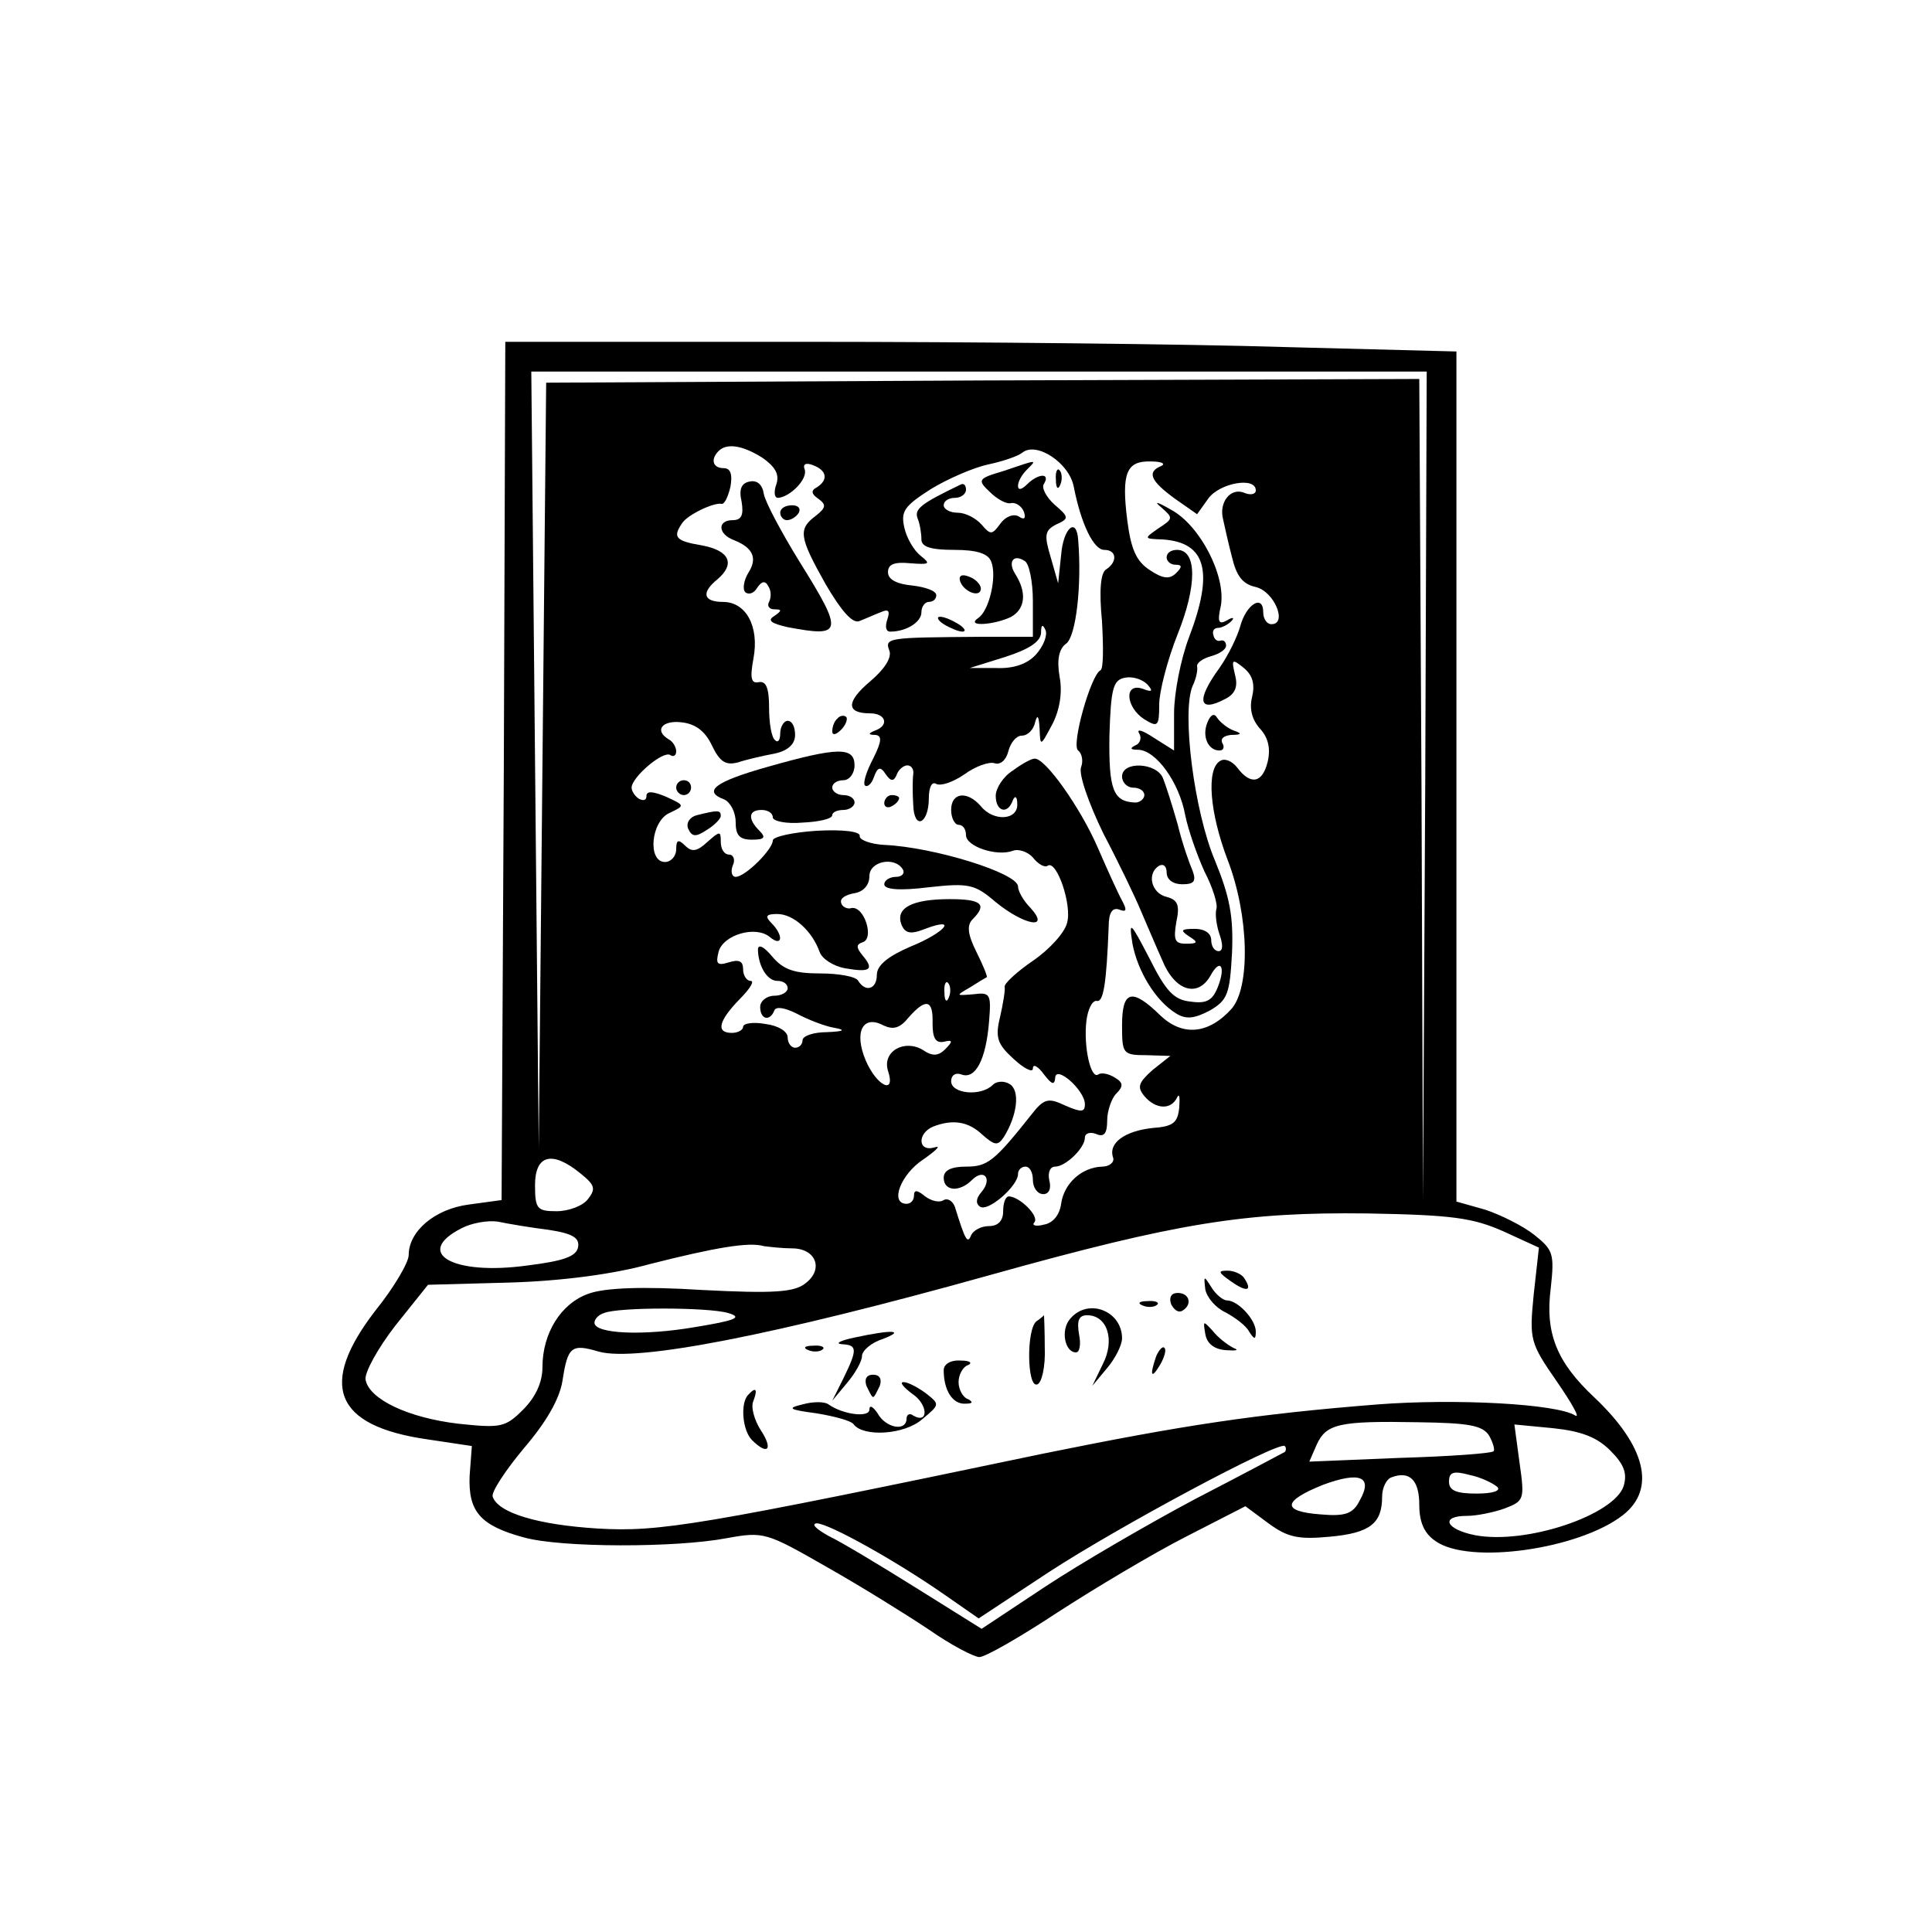 <?xml version="1.0" standalone="no"?>
<!DOCTYPE svg PUBLIC "-//W3C//DTD SVG 20010904//EN"
 "http://www.w3.org/TR/2001/REC-SVG-20010904/DTD/svg10.dtd">
<svg version="1.0" xmlns="http://www.w3.org/2000/svg"
 width="260pt" height="260pt" viewBox="0 0 260 260"
 preserveAspectRatio="xMidYMid meet">
<g transform="translate(0,260) scale(0.1,-0.1)"
fill="#000000" stroke="none">
<path d="M678 1563 l-3 -578 -44 -6 c-46 -6 -81 -36 -81 -68 0 -10 -20 -44
-45 -75 -77 -100 -55 -155 70 -173 l60 -9 -3 -40 c-2 -48 14 -67 73 -83 50
-14 205 -14 273 -1 50 9 53 8 135 -39 46 -26 107 -64 137 -84 30 -21 61 -37
68 -37 8 0 55 27 105 60 51 33 128 79 173 102 l80 41 31 -23 c26 -19 40 -22
83 -18 54 5 70 18 70 54 0 12 6 24 13 26 24 9 37 -4 37 -37 0 -24 7 -39 22
-49 45 -32 193 -11 252 35 45 35 31 93 -39 159 -50 47 -66 86 -58 147 5 46 3
51 -22 71 -15 12 -45 27 -66 34 l-39 11 0 572 0 572 -232 6 c-128 4 -416 7
-640 7 l-408 0 -2 -577z m1240 -20 l-3 -558 -2 553 -3 552 -588 -2 -587 -3 -5
-515 -5 -515 -5 523 -5 522 603 0 602 0 -2 -557z m-892 441 c17 -12 23 -22 19
-35 -4 -11 -3 -19 2 -19 16 1 40 25 36 38 -3 7 1 10 11 6 19 -7 21 -20 5 -30
-8 -4 -7 -9 2 -15 11 -8 11 -12 -3 -23 -24 -18 -23 -28 13 -92 21 -36 36 -53
45 -50 8 3 21 9 29 12 11 5 13 2 9 -10 -3 -9 -2 -16 4 -16 22 0 42 13 42 26 0
8 5 14 10 14 6 0 10 4 10 9 0 6 -15 11 -32 13 -21 2 -33 8 -33 18 0 11 9 14
30 12 26 -2 28 -1 14 10 -9 7 -19 24 -22 38 -5 22 0 29 36 52 23 14 58 29 77
33 19 4 40 11 46 16 19 15 63 -14 69 -46 10 -51 27 -85 41 -85 17 0 18 -16 3
-26 -8 -4 -10 -29 -6 -70 2 -35 2 -64 -2 -66 -13 -6 -40 -102 -30 -108 5 -4 7
-14 4 -22 -4 -9 10 -49 30 -90 21 -40 43 -86 50 -103 7 -16 20 -47 29 -67 17
-42 48 -51 65 -21 13 24 21 13 10 -15 -7 -18 -15 -23 -36 -20 -23 2 -34 14
-56 58 -26 50 -28 52 -23 20 7 -37 31 -77 59 -94 13 -8 24 -7 45 4 24 14 27
22 30 78 2 49 -3 75 -23 124 -28 66 -45 200 -30 235 5 10 7 22 6 26 -1 5 8 11
19 14 11 3 20 9 20 14 0 5 -3 8 -7 7 -5 -2 -9 2 -10 7 -2 6 1 10 6 10 5 0 13
4 18 9 5 5 2 6 -6 1 -11 -6 -13 -2 -8 20 7 40 -28 108 -67 129 -19 11 -24 12
-13 3 16 -14 16 -15 -4 -28 -20 -14 -20 -14 6 -15 58 -4 69 -43 35 -132 -11
-29 -20 -75 -20 -102 l0 -50 -27 17 c-15 10 -24 13 -20 6 4 -6 1 -14 -5 -16
-8 -4 -7 -6 4 -6 24 -1 55 -44 63 -88 4 -20 16 -54 26 -76 11 -21 18 -44 16
-50 -2 -7 0 -22 4 -34 5 -14 5 -23 -1 -23 -6 0 -10 7 -10 15 0 9 -9 15 -22 15
-19 0 -20 -2 -8 -10 13 -8 12 -10 -4 -10 -15 0 -17 5 -13 29 5 23 2 30 -13 34
-21 5 -27 32 -10 42 6 3 10 -1 10 -9 0 -10 9 -16 21 -16 16 0 19 4 14 18 -4 9
-14 37 -20 62 -7 25 -16 53 -20 63 -9 21 -55 23 -55 2 0 -8 7 -15 15 -15 8 0
15 -4 15 -10 0 -5 -6 -10 -12 -10 -30 1 -36 17 -35 90 2 64 5 75 21 78 10 2
23 -2 30 -9 8 -9 7 -11 -6 -6 -26 9 -23 -25 2 -41 18 -11 20 -10 20 20 0 17
11 60 25 95 26 65 26 113 -1 113 -8 0 -14 -4 -14 -10 0 -5 5 -10 12 -10 9 0 9
-3 1 -11 -9 -9 -18 -8 -36 4 -18 12 -25 28 -30 67 -8 64 -1 80 32 79 14 0 20
-3 14 -6 -20 -8 -15 -20 18 -44 l30 -21 15 21 c15 21 64 30 64 11 0 -5 -7 -7
-16 -3 -18 7 -34 -13 -28 -36 2 -9 7 -32 12 -51 6 -25 14 -36 32 -40 25 -6 43
-50 21 -50 -6 0 -11 7 -11 16 0 25 -23 11 -31 -19 -4 -14 -16 -39 -28 -56 -32
-44 -28 -61 9 -41 13 7 16 17 12 32 -5 21 -4 22 12 9 12 -10 15 -22 11 -39 -4
-16 0 -31 11 -43 11 -12 14 -27 10 -44 -7 -29 -23 -32 -41 -8 -7 9 -17 13 -23
9 -19 -11 -14 -70 10 -133 29 -75 31 -172 5 -201 -31 -34 -66 -37 -96 -8 -38
37 -51 33 -51 -14 0 -38 1 -40 33 -40 l32 -1 -24 -19 c-19 -17 -21 -23 -11
-35 15 -18 36 -19 44 -2 3 6 4 1 3 -13 -2 -21 -8 -26 -36 -28 -37 -4 -60 -20
-53 -40 2 -6 -5 -12 -15 -12 -27 -1 -51 -22 -55 -50 -2 -15 -11 -26 -23 -28
-11 -3 -17 -1 -13 3 7 8 -19 34 -34 35 -5 0 -8 -9 -8 -20 0 -13 -7 -20 -19
-20 -11 0 -21 -6 -24 -12 -5 -13 -8 -7 -22 38 -3 8 -10 12 -15 9 -6 -4 -17 -1
-25 5 -11 9 -15 9 -15 1 0 -6 -4 -11 -10 -11 -23 0 -8 40 23 60 17 12 24 19
15 16 -23 -7 -24 19 -2 28 26 10 47 7 66 -11 17 -15 21 -15 29 -3 18 29 22 62
8 71 -8 5 -18 4 -23 -1 -16 -16 -56 -12 -56 5 0 8 6 12 14 9 19 -7 33 21 37
71 3 37 2 40 -21 37 -24 -2 -24 -2 -5 9 11 7 21 13 23 14 1 1 -5 16 -14 34
-12 24 -13 36 -5 44 20 20 12 27 -31 27 -51 0 -73 -12 -65 -34 5 -12 12 -14
32 -6 45 17 27 -5 -20 -24 -30 -13 -45 -25 -45 -38 0 -19 -15 -24 -25 -8 -3 6
-27 10 -51 10 -35 0 -50 5 -65 23 -10 12 -18 17 -19 10 0 -22 12 -43 26 -43 8
0 14 -4 14 -10 0 -5 -8 -10 -18 -10 -10 0 -19 -7 -19 -15 0 -17 13 -20 19 -5
2 6 14 4 30 -4 15 -8 38 -17 50 -19 17 -3 14 -5 -9 -6 -18 0 -33 -5 -33 -11 0
-5 -4 -10 -10 -10 -5 0 -10 6 -10 14 0 8 -13 16 -30 18 -16 3 -30 1 -30 -4 0
-4 -7 -8 -15 -8 -22 0 -18 16 10 45 14 14 21 25 15 25 -5 0 -10 7 -10 16 0 11
-6 13 -19 9 -16 -5 -18 -2 -14 14 6 23 50 36 69 20 17 -14 19 2 2 19 -9 9 -7
12 8 12 22 0 47 -23 57 -51 3 -9 18 -19 34 -22 34 -6 40 -2 24 17 -9 11 -9 15
0 18 16 5 2 49 -15 46 -6 -2 -13 2 -14 7 -2 6 6 11 18 13 12 2 20 11 20 23 0
20 34 27 45 9 3 -5 -1 -10 -9 -10 -9 0 -16 -5 -16 -10 0 -7 20 -9 60 -4 54 6
62 4 90 -20 38 -31 74 -38 47 -8 -10 10 -17 23 -17 29 0 18 -113 53 -180 56
-19 1 -34 7 -33 12 1 6 -22 9 -58 7 -32 -2 -59 -8 -59 -13 0 -12 -37 -49 -50
-49 -5 0 -7 7 -4 15 4 8 1 15 -5 15 -6 0 -11 7 -11 17 0 15 -1 15 -18 0 -14
-13 -21 -14 -30 -5 -9 9 -12 8 -12 -5 0 -9 -7 -17 -15 -17 -24 0 -19 55 6 66
21 10 21 10 -5 22 -17 7 -26 8 -26 1 0 -6 -4 -7 -10 -4 -5 3 -10 10 -10 15 0
14 42 50 52 44 4 -3 8 -1 8 5 0 5 -4 13 -10 16 -20 12 -9 26 17 23 19 -2 32
-12 41 -31 11 -23 19 -27 35 -23 12 4 34 9 50 12 18 4 27 13 27 25 0 11 -4 19
-10 19 -5 0 -10 -8 -10 -17 0 -9 -3 -13 -7 -9 -5 4 -8 24 -8 44 0 26 -4 36
-14 34 -10 -2 -12 5 -7 32 8 43 -10 76 -41 76 -26 0 -30 12 -8 30 25 21 17 39
-20 46 -36 6 -40 11 -27 30 7 11 42 28 53 26 4 -1 9 10 12 23 3 17 0 25 -9 25
-15 0 -18 12 -7 23 11 11 32 8 59 -9z m251 -726 c-3 -8 -6 -5 -6 6 -1 11 2 17
5 13 3 -3 4 -12 1 -19z m-22 -35 c0 -20 4 -27 15 -25 12 3 13 1 2 -10 -9 -9
-17 -10 -30 -1 -25 15 -55 -2 -47 -28 11 -33 -15 -21 -30 14 -16 38 -4 62 24
47 13 -6 22 -4 34 11 23 26 33 24 32 -8z m-474 -202 c20 -16 21 -21 10 -35 -7
-9 -26 -16 -42 -16 -26 0 -29 3 -29 35 0 41 23 47 61 16z m1242 -78 l48 -22
-7 -63 c-6 -61 -5 -65 31 -117 20 -29 32 -50 25 -46 -25 16 -162 23 -266 15
-164 -13 -262 -28 -449 -66 -464 -97 -517 -106 -601 -101 -80 5 -134 21 -141
43 -2 6 17 35 42 65 30 35 48 66 52 91 7 46 12 50 49 39 51 -14 236 22 526
103 254 71 344 85 508 83 115 -2 142 -6 183 -24z m-1285 2 c33 -5 42 -11 40
-23 -2 -13 -20 -19 -68 -25 -101 -14 -154 17 -89 50 13 7 35 11 49 9 14 -3 44
-8 68 -11z m328 -25 c32 0 43 -28 18 -47 -15 -12 -42 -14 -139 -9 -80 5 -131
3 -153 -5 -37 -13 -62 -53 -62 -99 0 -20 -9 -40 -26 -57 -24 -24 -30 -25 -87
-19 -68 8 -120 33 -125 59 -2 9 16 42 40 73 l44 55 110 3 c68 2 139 11 189 25
87 22 133 30 153 24 8 -1 25 -3 38 -3z m-86 -87 c20 -6 10 -10 -45 -19 -70
-12 -135 -9 -135 6 0 5 6 11 13 13 19 8 139 8 167 0z m1024 -165 c5 -9 8 -19
6 -21 -3 -3 -60 -7 -127 -9 l-121 -5 10 23 c13 28 30 32 137 30 67 -1 86 -4
95 -18z m163 -20 c19 -19 23 -31 18 -48 -13 -39 -131 -79 -200 -66 -40 8 -47
26 -11 26 14 0 37 5 51 10 26 10 27 12 20 61 l-7 52 52 -5 c38 -4 59 -12 77
-30z m-438 -2 c-2 -1 -56 -30 -120 -63 -64 -34 -155 -87 -202 -118 l-86 -57
-88 55 c-48 30 -101 62 -118 70 -16 9 -24 16 -16 17 16 0 106 -50 172 -96 l46
-32 94 62 c95 62 310 177 318 170 2 -2 2 -6 0 -8z m101 -65 c-9 -18 -19 -22
-53 -19 -53 4 -51 18 4 40 49 18 67 11 49 -21z m185 18 c5 -5 -5 -9 -28 -9
-27 0 -37 4 -37 16 0 13 6 15 28 9 15 -3 31 -11 37 -16z"/>
<path d="M1350 1966 c-34 -10 -35 -12 -18 -28 10 -10 23 -17 29 -15 6 1 14 -4
17 -12 3 -9 0 -11 -7 -6 -7 4 -18 0 -25 -10 -11 -15 -13 -15 -25 -1 -8 9 -22
16 -32 16 -11 0 -19 5 -19 10 0 6 7 10 15 10 8 0 15 5 15 11 0 6 -3 9 -7 7
-54 -26 -63 -33 -58 -46 3 -7 5 -20 5 -28 0 -10 13 -14 44 -14 31 0 46 -5 50
-16 8 -20 -3 -67 -18 -76 -17 -12 23 -9 45 2 19 11 21 33 5 58 -10 16 -2 27
13 17 6 -3 11 -28 11 -54 l0 -48 -72 0 c-123 -1 -128 -1 -121 -19 3 -9 -6 -24
-26 -41 -32 -27 -33 -43 0 -43 21 0 26 -16 7 -23 -10 -4 -10 -6 0 -6 9 -1 9
-8 -3 -32 -9 -17 -14 -33 -11 -36 3 -3 9 2 12 11 5 14 9 15 16 4 7 -10 11 -10
15 0 2 6 9 12 14 12 6 0 9 -6 8 -12 -1 -7 -1 -26 0 -41 1 -35 21 -26 21 9 0
14 4 23 10 19 6 -3 22 2 38 13 15 11 33 17 40 15 8 -3 16 4 19 16 3 12 11 21
18 21 8 0 16 8 18 18 3 11 5 9 6 -8 1 -25 1 -25 17 5 10 19 14 43 10 64 -4 23
-1 38 9 45 13 10 21 78 16 139 -2 32 -20 17 -23 -20 l-4 -38 -10 35 c-9 30 -8
36 7 44 18 8 18 10 -2 27 -11 10 -18 23 -14 28 9 15 -8 14 -23 -1 -7 -7 -12
-8 -12 -2 0 6 5 15 12 22 14 14 15 14 -32 -2z m44 -247 c-11 -12 -29 -19 -53
-18 l-36 0 48 15 c31 10 47 20 48 32 0 11 2 13 6 4 3 -7 -3 -22 -13 -33z"/>
<path d="M1421 1954 c0 -11 3 -14 6 -6 3 7 2 16 -1 19 -3 4 -6 -2 -5 -13z"/>
<path d="M1009 1952 c-11 -2 -15 -10 -11 -27 3 -18 0 -25 -12 -25 -21 0 -20
-19 2 -27 25 -10 32 -24 19 -44 -6 -10 -8 -22 -4 -26 5 -4 12 -1 16 6 6 9 11
10 15 2 4 -6 4 -15 1 -21 -3 -5 0 -10 7 -10 11 0 10 -2 0 -9 -10 -6 -4 -10 18
-15 74 -14 76 -8 16 88 -24 39 -46 80 -48 91 -2 13 -9 19 -19 17z"/>
<path d="M1050 1910 c0 -5 4 -10 9 -10 6 0 13 5 16 10 3 6 -1 10 -9 10 -9 0
-16 -4 -16 -10z"/>
<path d="M1292 1818 c5 -15 28 -23 28 -10 0 5 -7 13 -16 16 -10 4 -14 1 -12
-6z"/>
<path d="M1270 1760 c8 -5 20 -10 25 -10 6 0 3 5 -5 10 -8 5 -19 10 -25 10 -5
0 -3 -5 5 -10z"/>
<path d="M1127 1633 c-4 -3 -7 -11 -7 -17 0 -6 5 -5 12 2 6 6 9 14 7 17 -3 3
-9 2 -12 -2z"/>
<path d="M1625 1628 c-8 -19 1 -38 16 -38 6 0 7 5 4 10 -3 6 2 10 12 11 14 0
15 2 3 6 -8 3 -18 11 -22 17 -4 7 -9 4 -13 -6z"/>
<path d="M1033 1568 c-71 -20 -88 -33 -58 -44 8 -4 15 -17 15 -30 0 -18 5 -24
22 -24 17 0 19 3 10 12 -16 16 -15 28 3 28 8 0 15 -4 15 -10 0 -5 18 -9 40 -7
22 1 40 5 40 10 0 4 7 7 15 7 8 0 15 5 15 10 0 6 -7 10 -15 10 -8 0 -15 5 -15
10 0 6 7 10 15 10 8 0 15 9 15 20 0 25 -22 25 -117 -2z"/>
<path d="M1363 1563 c-13 -8 -23 -24 -23 -34 0 -21 16 -26 23 -6 3 7 6 5 6 -5
1 -22 -32 -24 -49 -3 -18 21 -40 19 -40 -5 0 -11 5 -20 10 -20 6 0 10 -6 10
-14 0 -15 41 -29 63 -21 7 3 20 -1 27 -9 7 -9 16 -14 20 -11 12 8 33 -53 26
-77 -3 -13 -24 -36 -46 -51 -22 -15 -39 -31 -38 -35 1 -4 -2 -22 -6 -40 -7
-28 -4 -37 18 -57 14 -13 26 -19 26 -13 0 7 7 3 15 -8 10 -13 14 -15 15 -5 0
19 40 -16 40 -35 0 -11 -5 -11 -26 -2 -23 11 -29 10 -46 -12 -50 -63 -59 -70
-88 -70 -20 0 -30 -5 -30 -15 0 -18 21 -20 38 -3 16 16 28 2 13 -16 -8 -9 -8
-16 -2 -20 11 -7 51 28 51 44 0 6 5 10 10 10 6 0 10 -8 10 -18 0 -10 6 -19 14
-19 8 0 11 8 8 19 -2 10 1 18 8 18 14 0 40 25 40 39 0 6 7 8 15 5 11 -5 15 1
15 18 0 13 6 30 12 36 10 10 10 15 -2 22 -8 5 -18 7 -22 4 -10 -7 -20 37 -16
72 2 16 8 28 14 27 9 -2 13 23 16 100 0 19 5 26 14 23 10 -4 11 -1 4 12 -5 9
-20 42 -33 72 -23 53 -71 121 -85 119 -4 0 -17 -7 -29 -16z"/>
<path d="M910 1540 c0 -5 5 -10 10 -10 6 0 10 5 10 10 0 6 -4 10 -10 10 -5 0
-10 -4 -10 -10z"/>
<path d="M1190 1519 c0 -5 5 -7 10 -4 6 3 10 8 10 11 0 2 -4 4 -10 4 -5 0 -10
-5 -10 -11z"/>
<path d="M938 1503 c-9 -2 -15 -10 -12 -18 5 -11 10 -12 25 -2 10 6 19 15 19
19 0 8 -4 8 -32 1z"/>
<path d="M1656 876 c21 -15 30 -14 19 3 -3 6 -14 11 -23 11 -13 0 -13 -2 4
-14z"/>
<path d="M1622 865 c2 -11 14 -25 27 -31 13 -7 28 -18 32 -26 7 -11 9 -11 9 0
0 16 -24 42 -39 42 -5 0 -15 8 -21 18 -10 16 -10 15 -8 -3z"/>
<path d="M1576 845 c4 -8 10 -12 15 -9 14 8 10 24 -6 24 -9 0 -12 -6 -9 -15z"/>
<path d="M1538 843 c7 -3 16 -2 19 1 4 3 -2 6 -13 5 -11 0 -14 -3 -6 -6z"/>
<path d="M1440 825 c-13 -15 -7 -45 8 -45 5 0 7 11 4 25 -3 18 0 25 11 25 27
0 38 -33 21 -66 l-14 -29 20 24 c11 13 20 31 20 40 0 37 -46 55 -70 26z"/>
<path d="M1395 822 c-14 -10 -13 -91 1 -85 6 2 11 24 10 49 0 24 -1 44 -1 44
0 0 -4 -4 -10 -8z"/>
<path d="M1622 805 c2 -13 12 -21 28 -22 14 -1 18 0 10 3 -8 4 -21 14 -28 23
-13 14 -13 14 -10 -4z"/>
<path d="M1150 800 c-19 -4 -27 -8 -17 -9 21 -1 21 -7 2 -46 l-15 -30 20 24
c11 13 20 29 20 36 0 7 12 18 28 23 31 12 13 13 -38 2z"/>
<path d="M1088 783 c7 -3 16 -2 19 1 4 3 -2 6 -13 5 -11 0 -14 -3 -6 -6z"/>
<path d="M1556 775 c-9 -26 -7 -32 5 -12 6 10 9 21 6 23 -2 3 -7 -2 -11 -11z"/>
<path d="M1270 756 c0 -27 12 -46 29 -45 10 0 11 2 4 6 -7 2 -13 13 -13 23 0
10 6 21 13 23 6 3 2 6 -10 6 -14 1 -23 -5 -23 -13z"/>
<path d="M1166 735 c4 -8 7 -15 9 -15 2 0 5 7 9 15 3 9 0 15 -9 15 -9 0 -12
-6 -9 -15z"/>
<path d="M1228 724 c21 -14 22 -41 1 -29 -5 4 -9 1 -9 -4 0 -18 -28 -13 -39 7
-6 9 -11 12 -11 5 0 -11 -35 -7 -55 7 -5 4 -21 4 -35 0 -21 -5 -19 -7 19 -12
24 -4 47 -10 50 -15 13 -17 68 -14 92 7 24 20 24 20 5 35 -11 8 -24 15 -30 15
-6 0 0 -7 12 -16z"/>
<path d="M1007 723 c-11 -11 -8 -48 5 -61 21 -21 29 -13 12 13 -9 14 -14 32
-10 40 6 16 3 19 -7 8z"/>
</g>
</svg>
